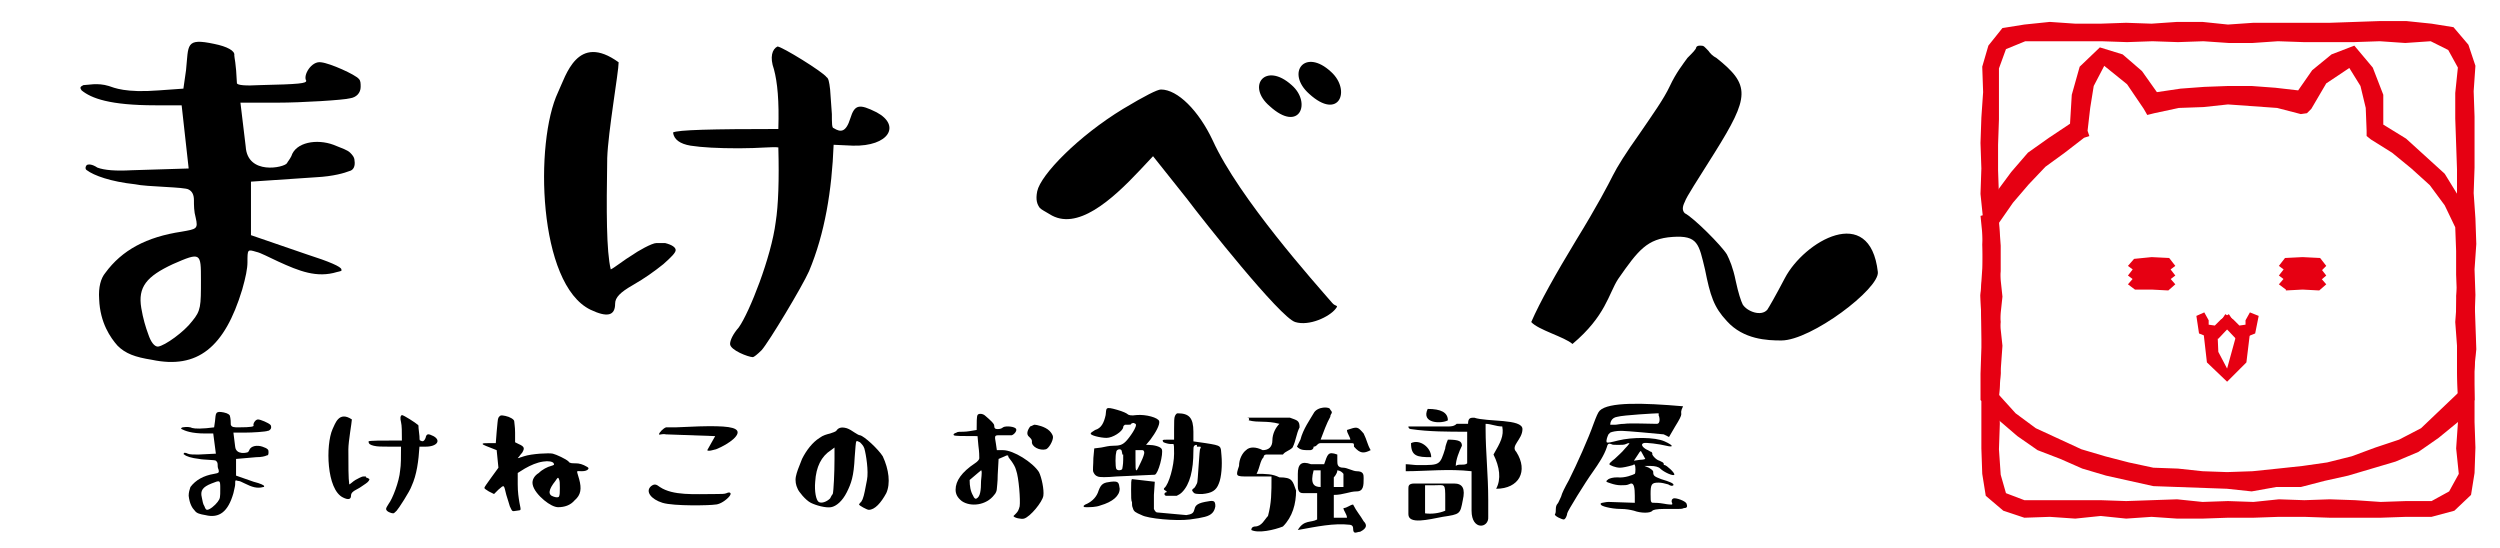<?xml version="1.0" encoding="utf-8"?>
<!-- Generator: Adobe Illustrator 24.2.3, SVG Export Plug-In . SVG Version: 6.00 Build 0)  -->
<svg version="1.1" id="レイヤー_1" xmlns="http://www.w3.org/2000/svg" xmlns:xlink="http://www.w3.org/1999/xlink" x="0px"
	 y="0px" viewBox="0 0 284.9 62.5" style="enable-background:new 0 0 284.9 62.5;" xml:space="preserve">
<style type="text/css">
	.st0{fill:#E60012;}
</style>
<g>
	<path d="M29.6,9.7c4.6-0.1,5.3-0.2,5.3-0.5c-0.4-0.6,0.6-2.3,1.7-2.1c1,0.1,3.9,1.4,4.3,1.9c0.2,0.2,0.2,0.5,0.2,0.9
		c0,0.7-0.5,1.2-1.2,1.3c-0.7,0.2-5.5,0.5-8.3,0.5h-4.2l0.6,5c0.2,3.3,4.4,2.4,4.7,1.9c0.1-0.2,0.3-0.4,0.5-0.8
		c0.5-1.6,2.9-2,4.8-1.3c1,0.4,1.6,0.6,1.9,0.9c0.2,0.2,0.5,0.5,0.5,0.9c0.1,0.6-0.1,1.1-0.6,1.2c-0.5,0.2-1.8,0.6-3.8,0.7l-7.4,0.5
		v6.1l6.4,2.2c2.5,0.8,3.9,1.4,3.9,1.7c0.1,0.2-0.1,0.2-0.5,0.3c-2.3,0.7-4.3-0.1-6.7-1.2c-1.1-0.5-2-1-2.5-1.1c-1-0.3-1-0.3-1,1.2
		c0,0.7-0.2,1.7-0.6,3.1c-2,6.6-5.1,9.1-10.3,8c-1.9-0.3-3-0.7-3.9-1.6c-0.8-0.9-2-2.6-2.1-5.3c-0.1-1.4,0.2-2.4,0.7-3
		c1.9-2.6,4.7-4.1,8.7-4.7c1.7-0.3,1.9-0.3,1.6-1.6c-0.2-0.7-0.2-1.4-0.2-2s-0.2-1-0.6-1.2c-0.4-0.3-4.8-0.3-6.1-0.6
		c-2.8-0.3-4.7-1-5.5-1.6c-0.2-0.1-0.2-0.4,0-0.6c0.2-0.1,0.6-0.1,1.2,0.3c0.8,0.3,2.1,0.4,3.9,0.3l6.5-0.2L20.7,12h-3
		c-5.2,0-7.3-0.8-8.4-1.7C9.1,10,9.1,9.9,9.5,9.7c0.5,0,1.6-0.3,2.9,0.1c0.6,0.2,1.9,0.8,5.7,0.5l2.8-0.2l0.3-2.1
		c0.3-2.9-0.1-3.7,3.2-3c1.5,0.3,2.4,0.8,2.3,1.3c0,0.3,0.2,0.8,0.3,3.2C27.1,9.7,27.9,9.8,29.6,9.7z M19.7,30.1c-3,1.4-4,2.6-3.6,5
		c0.2,1.2,0.5,2.2,0.8,3c0.3,0.9,0.7,1.4,1.1,1.4c0.8-0.1,3-1.7,3.9-2.9c1-1.2,1-1.7,1-4.7C22.9,28.8,22.9,28.7,19.7,30.1z"/>
	<path d="M75.8,27.7c0.8,0.2,1.2,0.5,1.2,0.8s-0.5,0.8-1.4,1.6c-1,0.8-2.1,1.6-3.5,2.4s-2,1.4-2,2.1c0,1.4-0.9,1.6-2.8,0.7
		c-6-2.9-6.4-19.1-3.7-24.8c0.9-1.9,2.2-6.8,6.9-3.4c0,1.1-1.2,7.9-1.3,10.9c-0.1,6.1-0.1,10.6,0.4,12.7c0.3-0.1,1.7-1.2,2.4-1.6
		c0.7-0.5,2.3-1.4,2.8-1.4H75.8z M85.8,40.7c-0.5,0-2.6-0.8-2.6-1.5c0-0.4,0.3-1.1,1-1.9c1.2-1.7,3.7-8,4.2-12
		c0.3-1.9,0.4-4.8,0.3-8.5c-0.6-0.1-2.1,0.1-4.5,0.1s-4.2-0.1-5.5-0.3c-1.2-0.2-1.9-0.7-2-1.5c0.5-0.3,4.4-0.4,12-0.4
		c0.1-3.2-0.1-5.3-0.5-6.8c-0.5-1.4-0.2-2.3,0.4-2.6c0.5,0,5.2,2.9,5.6,3.5c0.2,0.1,0.3,0.5,0.4,1.4l0.2,2.8c0,1,0,1.6,0.2,1.6
		c0.8,0.5,1.4,0.5,1.9-1.1c0.5-1.6,1-1.7,3-0.7c2.8,1.5,1.4,3.9-2.7,3.8l-2.2-0.1c-0.2,5.2-1,10.1-2.8,14.4c-0.8,1.8-4.6,8.1-5.4,9
		C86.3,40.4,85.9,40.7,85.8,40.7z"/>
	<path d="M138.2,16c3,6.6,11.7,16.3,13.6,18.5c0.4,0.5,0.8,0.2,0.4,0.7c-0.7,0.9-3,2-4.6,1.5c-1.7-0.5-10.5-11.6-12.3-14l-3.9-4.9
		l-1.5,1.6c-3.2,3.4-7.2,7-10.3,5c-0.5-0.3-0.9-0.5-1.1-0.7c-0.3-0.4-0.5-0.9-0.3-1.9c0.4-1.9,4.7-6.3,9.8-9.4
		c2.5-1.5,3.9-2.2,4.3-2.2C134.2,10.2,136.6,12.6,138.2,16z M147.2,9.7c2.3,2,0.9,5.5-2.5,2.4C142,9.8,144.2,7,147.2,9.7z
		 M151.7,8.2c2.3,2.1,0.9,5.6-2.5,2.5C146.5,8.3,148.7,5.4,151.7,8.2z"/>
	<path d="M203,38.8c-1.6,0-4.3-0.1-6.2-2.2c-1.5-1.6-1.9-2.9-2.5-5.9c-0.7-2.9-0.8-3.9-3.7-3.7c-2.9,0.2-3.9,1.5-6.2,4.8
		c-1.1,1.7-1.4,4.2-5.2,7.4c-0.9-0.8-3.9-1.6-4.7-2.5c1-2.3,2.8-5.5,5.1-9.3c2.4-3.9,3.7-6.4,4.2-7.4c0.5-1,1.5-2.6,3-4.7
		c1.5-2.2,2.8-4,3.5-5.5s1.5-2.5,2-3.2c0.6-0.6,1-1,1-1.2c0.1-0.2,0.3-0.2,0.5-0.2c0.4,0,0.4,0.1,0.9,0.6c0.2,0.3,0.5,0.6,0.9,0.8
		c3.9,3.1,3.8,4.4-0.2,10.8c-2,3.2-3.2,5-3.4,5.6c-0.3,0.6-0.3,1,0,1.3c1,0.5,4.2,3.7,4.8,4.7c0.3,0.6,0.7,1.5,1,3
		c0.3,1.4,0.6,2.3,0.8,2.7c0.5,0.8,2.1,1.4,2.8,0.6c0.2-0.3,0.9-1.5,2-3.6c2.2-4.2,9.7-8.6,10.6-0.7C214.2,32.9,206.4,38.8,203,38.8
		z"/>
</g>
<g>
	<path d="M27.2,48.7c1.5,0,1.7-0.1,1.7-0.2c-0.1-0.2,0.2-0.7,0.5-0.7c0.3,0,1.2,0.4,1.4,0.6c0.1,0.1,0.1,0.2,0.1,0.3
		c0,0.2-0.2,0.4-0.4,0.4c-0.2,0.1-1.7,0.2-2.6,0.2h-1.3l0.2,1.6c0.1,1,1.4,0.7,1.5,0.6c0-0.1,0.1-0.1,0.1-0.2
		c0.2-0.5,0.9-0.6,1.5-0.4c0.3,0.1,0.5,0.2,0.6,0.3c0.1,0.1,0.1,0.2,0.1,0.3c0,0.2,0,0.4-0.2,0.4c-0.2,0.1-0.6,0.2-1.2,0.2l-2.3,0.2
		v1.9l2,0.7c0.8,0.2,1.2,0.4,1.2,0.5c0,0.1,0,0.1-0.1,0.1c-0.7,0.2-1.3,0-2.1-0.4c-0.4-0.2-0.6-0.3-0.8-0.3
		c-0.3-0.1-0.3-0.1-0.3,0.4c0,0.2-0.1,0.5-0.2,1c-0.6,2.1-1.6,2.9-3.2,2.5c-0.6-0.1-1-0.2-1.2-0.5c-0.3-0.3-0.6-0.8-0.7-1.7
		c0-0.4,0.1-0.7,0.2-1c0.6-0.8,1.5-1.3,2.7-1.5c0.5-0.1,0.6-0.1,0.5-0.5c-0.1-0.2-0.1-0.4-0.1-0.6c0-0.2-0.1-0.3-0.2-0.4
		c-0.1-0.1-1.5-0.1-1.9-0.2c-0.9-0.1-1.5-0.3-1.7-0.5c-0.1,0-0.1-0.1,0-0.2c0.1,0,0.2,0,0.4,0.1c0.2,0.1,0.7,0.1,1.2,0.1l2-0.1
		l-0.3-2.3h-0.9c-1.6,0-2.3-0.3-2.7-0.5c-0.1-0.1-0.1-0.1,0.1-0.2c0.1,0,0.5-0.1,0.9,0c0.2,0.1,0.6,0.2,1.8,0.1l0.9-0.1l0.1-0.7
		c0.1-0.9,0-1.2,1-1c0.5,0.1,0.7,0.3,0.7,0.4c0,0.1,0.1,0.2,0.1,1C26.4,48.7,26.7,48.7,27.2,48.7z M24.1,55.1
		c-1,0.4-1.3,0.8-1.1,1.6c0.1,0.4,0.1,0.7,0.3,1c0.1,0.3,0.2,0.4,0.3,0.4c0.3,0,0.9-0.5,1.2-0.9c0.3-0.4,0.3-0.5,0.3-1.5
		C25.1,54.7,25.1,54.7,24.1,55.1z"/>
	<path d="M41.7,54.4c0.3,0.1,0.4,0.2,0.4,0.2c0,0.1-0.1,0.3-0.4,0.5c-0.3,0.2-0.7,0.5-1.1,0.7s-0.6,0.4-0.6,0.7
		c0,0.4-0.3,0.5-0.9,0.2c-1.9-0.9-2-6-1.2-7.8c0.3-0.6,0.7-2.1,2.2-1.1c0,0.3-0.4,2.5-0.4,3.4c0,1.9,0,3.3,0.1,4
		c0.1,0,0.5-0.4,0.7-0.5c0.2-0.1,0.7-0.4,0.9-0.4H41.7z M44.8,58.5c-0.2,0-0.8-0.2-0.8-0.5c0-0.1,0.1-0.3,0.3-0.6
		c0.4-0.5,1.2-2.5,1.3-3.8c0.1-0.6,0.1-1.5,0.1-2.7c-0.2,0-0.7,0-1.4,0c-0.8,0-1.3,0-1.7-0.1c-0.4-0.1-0.6-0.2-0.6-0.5
		c0.1-0.1,1.4-0.1,3.8-0.1c0-1,0-1.7-0.1-2.1c-0.1-0.4-0.1-0.7,0.1-0.8c0.2,0,1.6,0.9,1.8,1.1c0.1,0,0.1,0.2,0.1,0.4l0.1,0.9
		c0,0.3,0,0.5,0.1,0.5c0.2,0.1,0.4,0.2,0.6-0.3c0.1-0.5,0.3-0.5,0.9-0.2c0.9,0.5,0.4,1.2-0.9,1.2l-0.7,0c-0.1,1.6-0.3,3.2-0.9,4.5
		c-0.2,0.6-1.5,2.6-1.7,2.8C45,58.4,44.9,58.5,44.8,58.5z"/>
	<path d="M66.3,53.7c-0.7,0-0.6-0.2-0.3,0.9c0.3,1.1,0.2,1.8-0.5,2.4c-0.5,0.6-1.2,0.8-1.9,0.8c-0.4,0-1-0.3-1.6-0.8
		c-0.6-0.5-1.2-1.2-1.3-1.8c-0.1-0.5,0.2-1,0.7-1.3c0.4-0.4,1-0.7,1.4-0.8c0.3-0.1,0.4-0.1,0.3-0.3c-0.1-0.2-0.6-0.3-1.2-0.2
		c-0.7,0.1-1.4,0.4-2.1,0.8l-0.8,0.5v1.3c0,0.9,0.1,1.5,0.2,2.1c0.2,1,0.2,0.8-0.3,0.9c-0.6,0.1-0.5,0.1-0.8-0.5
		c-0.1-0.3-0.2-0.7-0.4-1.3c-0.3-1.2-0.2-1.2-0.9-0.6l-0.5,0.5L55.7,56c-0.3-0.2-0.5-0.3-0.5-0.4c0-0.1,0.3-0.5,0.8-1.2l0.8-1.1
		l-0.2-2c-1-0.4-1.6-0.6-1.6-0.7c0-0.1,0.2-0.1,0.7-0.1l0.8,0l0.1-1.3c0.1-0.9,0.1-1.4,0.2-1.6c0.2-0.3,0.3-0.3,0.8-0.2
		c0.5,0.1,1,0.4,1,0.6c0,0.2,0.1,0.6,0.1,1.3v1.1l0.4,0.2c0.7,0.3,0.7,0.5,0.4,1c-0.2,0.2-0.3,0.4-0.4,0.5c-0.1,0.1-0.1,0.1-0.1,0.1
		h0.1c0.1,0,0.2-0.1,0.3-0.1l0.3-0.1c0.9-0.3,2.9-0.4,3.3-0.3c0.4,0.1,1.5,0.6,1.8,0.9c0.1,0.2,0.4,0.2,0.8,0.2
		c0.4,0,0.8,0.1,1.3,0.4c0.2,0.1,0.2,0.2,0.1,0.3C66.9,53.6,66.7,53.7,66.3,53.7z M63.8,55.6c0-0.5,0-0.8-0.1-1
		c-0.1-0.3-0.2-0.1-0.4,0.2c-0.8,1-0.9,1.6-0.2,1.8c0.3,0.1,0.5,0.1,0.6,0C63.8,56.4,63.8,56.1,63.8,55.6z"/>
	<path d="M82.8,56.2c0.4-0.2,0.7,0,0.2,0.5c-0.5,0.5-1.1,0.8-1.5,0.8c-0.5,0.1-4.7,0.2-6-0.2c-1.3-0.4-2-1.3-1.3-1.9
		c0.4-0.3,0.6-0.2,1,0.1c1.5,1,3.9,0.8,6.3,0.8C82.2,56.3,82.6,56.3,82.8,56.2z M75.9,48.7c0.2,0,0.5,0,1.1,0c4-0.2,6.1-0.2,6.8,0.2
		c0.9,0.5-0.7,1.7-2.2,2.3c-0.1,0-0.9,0.3-1,0.1l0.9-1.6l-5.6-0.2c-0.5-0.1-0.7,0.1-0.8,0C75.1,49.3,75.6,48.8,75.9,48.7z"/>
	<path d="M100.6,52c0.7,1.5,0.9,3.1,0.4,4.2c-0.6,1.1-1.3,1.9-2,1.9c-0.2,0-1.1-0.5-1.1-0.6c0-0.1,0.1-0.1,0.1-0.2
		c0.1,0,0.2-0.2,0.3-0.4c0.2-0.5,0.3-1.2,0.5-2.2c0.2-1-0.1-2.9-0.3-3.6c-0.1-0.3-0.3-0.5-0.5-0.7c-0.2-0.1-0.4-0.2-0.4-0.1
		c-0.1,0.1-0.1,0.7-0.2,1.8c-0.1,2.2-0.4,3-0.9,4c-0.5,1-1.2,1.6-1.8,1.7s-1.7-0.2-2.3-0.5c-0.6-0.3-1.4-1.3-1.5-1.6
		c-0.2-0.4-0.3-0.9-0.2-1.4c0.1-0.5,0.3-1,0.7-2c0.5-1,1.2-1.9,2-2.4c0.4-0.3,0.8-0.4,1.2-0.5c0.3-0.1,0.6-0.2,0.7-0.3
		c0.2-0.3,0.5-0.5,1.2-0.3c0.3,0.1,0.6,0.3,0.9,0.5c0.3,0.2,0.5,0.3,0.6,0.3C98.5,49.7,100.1,51.2,100.6,52z M94.9,56.3
		c0.1-0.3,0.2-2.5,0.2-4l0-1.3l-0.4,0.3c-1.1,0.7-1.7,1.9-1.8,3.6c-0.1,1.1,0.1,2.1,0.4,2.3c0.3,0.2,0.9,0,1.3-0.4
		C94.7,56.6,94.8,56.4,94.9,56.3z"/>
	<path d="M113.7,48.9c0.3,0,0.5-0.1,0.6-0.2c0.3-0.2,1.4-0.1,1.5,0.2c0.1,0.2-0.2,0.6-0.5,0.7c-0.1,0-0.5,0-1,0c-1,0-1-0.1-0.8,1
		l0.1,0.7h0.7c1.2,0,3.4,1.4,4.1,2.5c0.3,0.6,0.6,2,0.5,2.7s-1.5,2.4-2.2,2.6c-0.3,0.1-1.2-0.1-1.2-0.3c0,0,0.1-0.1,0.3-0.3
		c0.2-0.2,0.3-0.4,0.4-0.8c0.1-0.7-0.1-3.3-0.4-4.1c-0.1-0.4-0.3-0.7-0.5-1c-0.3-0.4-0.4-0.5-0.4-0.6c0-0.1,0-0.1-0.1-0.1
		s-0.1,0-0.3,0.1l-0.7,0.3l-0.1,1.8c0,0.9-0.1,1.4-0.1,1.6c0,0.2-0.1,0.5-0.3,0.7c-0.9,1.2-2.7,1.4-3.7,0.7
		c-0.5-0.4-0.7-0.8-0.7-1.3c0-1,0.7-2,2.2-3c0.3-0.2,0.5-0.4,0.5-0.6c0-0.2,0-0.7-0.1-1.4l-0.1-1.1c-1.7,0-2.6,0-2.7-0.1
		c-0.1-0.1,0-0.2,0.3-0.3c0.1-0.1,0.4-0.1,0.8-0.1s0.9-0.1,1.5-0.2c0-0.9,0-1.5,0.1-1.7c0.1-0.2,0.6-0.2,0.9,0.1
		c0.7,0.6,1,0.9,1,1.1C113.3,48.8,113.4,48.9,113.7,48.9z M111.8,53.6c-0.1,0.1-0.5,0.4-1.3,1.1c0,0.7,0.1,1.3,0.4,1.8
		c0.1,0.3,0.3,0.4,0.4,0.3c0.4-0.2,0.5-0.9,0.5-2C111.9,53.9,111.9,53.6,111.8,53.6z M117.9,48.4c0.2,0,1.2,0.2,1.7,0.7
		c0.2,0.2,0.4,0.5,0.4,0.7c0,0.5-0.5,1.3-0.8,1.4c-0.7,0.2-1.7-0.3-1.6-0.9c0-0.2-0.1-0.3-0.3-0.5c-0.4-0.3-0.2-0.8,0.1-1.2
		C117.7,48.5,117.8,48.4,117.9,48.4z"/>
	<path d="M123.9,57.4c0.6-0.3,1.1-0.8,1.3-1.5c0.3-0.8,0.6-0.9,1.4-1c0.9-0.1,0.9,0.1,1,0.8c0,0.8-0.8,1.5-2.2,1.9
		c-0.5,0.2-1.2,0.2-1.6,0.2c-0.2,0-0.3,0-0.3-0.1C123.4,57.7,123.6,57.5,123.9,57.4z M130.9,50.7c0.6,0,1.4,0.2,1.5,0.5
		c0.2,0.5-0.4,2.8-0.8,2.9l-4.4,0.2c-1.1,0.1-1.9,0.1-2.1,0c-0.3-0.1-0.4-0.3-0.5-0.5c-0.1-0.2,0-0.8,0-1.6l0.1-1.1l0.8-0.1
		c0.5-0.1,0.9-0.2,1.3-0.2c0.8,0,1.1-0.1,1.5-0.5c0.4-0.4,1.4-1.8,1.1-2l-0.2-0.1c-0.2,0-0.3,0.1-0.3,0.1c0,0.1-0.1,0.1-0.3,0.1
		c-0.2,0-0.3,0-0.4,0c-0.1,0.1-0.2,0.1-0.2,0.3c-0.1,0.5-1.2,1.2-1.9,1.2c-0.7,0-1.9-0.3-1.8-0.5c0-0.1,0.2-0.2,0.5-0.4
		c0.7-0.2,1-0.8,1.2-1.7c0.1-0.8-0.1-1,1.3-0.6c0.7,0.2,1.1,0.4,1.2,0.5c0.1,0.1,0.4,0.2,1,0.1c1.1-0.1,2.5,0.3,2.6,0.7
		c0.1,0.4-0.4,1.3-1,2.1l-0.5,0.6H130.9z M127.9,51.8c0-0.2-0.1-0.5-0.1-0.5c0,0-0.1-0.1-0.2-0.1c-0.2,0-0.4,0.1-0.4,0.4
		c-0.1,0.3-0.1,1.5,0,1.8c0.1,0.3,0.7,0.2,0.7,0c0-0.1,0.1-0.4,0.1-1V51.8z M128.9,55.8c0-0.7,0-1.1,0.1-1.2l2.6,0.3l-0.1,1.5
		c0,0.8,0,1.3,0,1.6c0.1,0.2,0.2,0.4,0.4,0.4l3.3,0.3c0.6-0.1,0.8-0.2,0.9-0.6c0.1-0.4,0.2-0.7,1.2-0.9c1-0.2,1.2-0.2,1.2,0.5
		c-0.1,0.6-0.4,1-1.2,1.2c-0.4,0.1-0.9,0.2-1.7,0.3c-1.6,0.2-4.8-0.1-5.5-0.5c-0.7-0.3-0.9-0.4-1-0.8c-0.1-0.2-0.1-0.4-0.1-0.7
		C128.9,57.1,128.9,56.6,128.9,55.8z M130.4,51.6c0-0.2-0.1-0.3-0.2-0.3h-0.8v1.1c0,0.8,0,1.2,0.1,1.2c0.1,0,0.2-0.3,0.5-0.9
		C130.3,52.1,130.4,51.7,130.4,51.6z M136.4,50.7c-0.1,0-0.2,0-0.3,0.1c-0.1,0.1-0.1,0.3-0.1,0.6c0,2.2-0.4,3.8-1.3,4.7
		c-0.2,0.2-0.4,0.3-0.6,0.4c-0.1,0-0.3,0-0.6,0c-0.3,0-0.5,0-0.6,0c-0.1,0-0.2-0.1-0.2-0.2c0-0.1,0.1-0.2,0.2-0.2
		c0.1,0,0.1-0.1-0.1-0.2h0c-0.2-0.1-0.2-0.2-0.1-0.3c0.5-0.4,1.1-2.5,1.1-3.9c0-0.7,0-1.1-0.1-1.1c-0.1,0-0.1,0-0.3,0
		c-0.2,0-0.6-0.1-0.8-0.2c-0.1-0.1-0.1-0.2-0.1-0.2c0-0.1,0.2-0.1,0.7-0.1h0.6v-1.2c0-0.8,0-1.3,0.1-1.5c0.1-0.2,0.2-0.3,0.3-0.3
		c1.3,0,1.8,0.5,1.8,2.1v1.1l1.4,0.2c1.9,0.3,1.7,0.3,1.8,1.4c0.1,1.1,0,2.5-0.3,3.2c-0.3,0.8-0.8,1.1-1.9,1.2c-0.5,0-0.9,0-1-0.2
		c-0.2-0.2-0.2-0.3,0.1-0.5c0.1-0.1,0.2-0.3,0.3-0.5c0.1-0.2,0.1-0.9,0.2-2.1c0.1-1.2,0.1-1.8,0.2-1.9c0.1-0.2,0-0.2-0.1-0.2H136.4z
		"/>
	<path d="M142.6,60.4c0-0.4,0.4-0.4,0.4-0.4c0.8,0,1.1-0.8,1.5-1.2c0.4-1.5,0.4-2.6,0.4-4.5h-2.6c-1.5,0-1.5,0-1.1-1.2
		c0-0.8,0.4-1.5,0.8-1.8c0.4-0.4,1.1-0.4,1.9,0c0.7,0,1.1-0.4,1.1-1.1c0-0.8,0.4-1.5,0.8-1.9c-1.5-0.4-2.4-0.1-3.5-0.4
		c0,0,0.2-0.3-0.2-0.3c1.1,0,2.2,0,3.4,0h1.5c0.8,0.3,1.1,0.3,1.1,1.1c-0.4,0.8-0.4,1.5-0.8,2.3c-0.4,0.4-0.8,0.4-1.1,0.8h-1.9
		c0,0-0.3,0-0.3,0.3c-0.4,0.4-0.4,1.1-0.8,1.9c1.1,0,1.8,0,2.6,0.4c1.5,0,1.5,0.4,1.9,1.5c0,1.5-0.4,3-1.5,4.1
		C145.2,60.4,143.4,60.8,142.6,60.4z M153.9,50.2c0-0.4-0.4-0.8-0.4-1.2c1.2-0.4,1.2-0.4,1.9,0.4c0.4,0.8,0.4,1.2,0.8,1.9
		c-0.8,0.4-1.2,0.4-1.9-0.4c0-0.4,0-0.4-0.4-0.4h-3.4c-0.4,0-0.4,0.4-0.8,0.4c0,0.4-0.4,0.4-0.4,0.4c-0.8,0-1.1,0-1.5-0.4l0.4-0.8
		c0.3-1.2,1.1-2.3,1.5-3c0.4-0.8,1.9-0.8,1.9-0.4c0.4,0.4,0,0.4,0,0.8c-0.4,0.7-0.8,1.8-1.1,2.6H153.9z M147.9,60.4
		c0.7-1.2,1.5-0.8,2.2-1.2c0-0.8,0-1.9,0-3h-1.5c-0.3,0-0.7,0-0.7-0.8V54c0-1.1,0.4-1.5,1.5-1.1h1.5c0.4-1.1,0.4-1.5,1.5-1.1v0.7
		c0,0.4,0,0.8,0.7,0.8c0.4,0,1.1,0.4,1.5,0.4c0.8,0,0.8,0.4,0.8,0.8c0,0.8,0,1.5-0.8,1.5c-0.8,0-1.5,0.4-2.6,0.4c0,0.7,0,1.8,0,2.6
		h1.5c0-0.4-0.4-0.8-0.4-1.1c0.4,0,0.8-0.4,1.1-0.4c0.4,0.8,0.8,1.2,1.2,1.9c0.4,0.4,0.4,0.8-0.4,1.2c-0.4,0-0.8,0.4-0.8-0.4
		c0-0.4-0.4-0.4-0.4-0.4C152,59.6,150.1,60,147.9,60.4z M149.7,53.6c-0.4,1.5,0,1.9,0.8,1.9c0-0.8,0-1.1,0-1.9H149.7z M153.1,55.5
		V54c-0.3-0.4-0.7-0.4-0.7-0.4c0,0.4-0.4,0.8-0.4,0.8c0,0.4,0,0.8,0,1.1H153.1z"/>
	<path d="M167.3,49.2c-2.3,0-4.5,0-6.5-0.3c0,0-0.3,0-0.3-0.3h4.5c0.3,0,0.7,0,1-0.3h1.3c0-0.7,0.3-0.7,0.7-0.7
		c1.5,0.5,5.5,0.1,5.5,1.3c0,1.2-1.4,1.9-0.7,2.6c1.4,2.2,0.3,4.2-2.3,4.2c0.6-1.1,0.4-2.5-0.3-3.9c0.8-1.4,1.2-2.1,1-3.2
		c-0.7,0-1.3-0.3-1.9-0.3v0.6c0,2.6,0.3,5.2,0.3,8.1v1.9c0.1,1.3-1.9,1.6-1.9-0.7v-4.5c-2.6-0.3-5.2,0-7.5,0v-0.8
		c0.3,0,1,0.1,1.3,0.1h0.3c2.3,0,2.3,0,2.9-1.9c0-0.3,0.3-1,0.3-1c1.3,0,1.6,0.2,1.6,0.7c-0.3,0.6-0.7,1.6-0.7,2.3
		c0.3-0.3,1,0,1.3-0.3V49.2z M160.5,58.6v-2.9c0-0.3,0-0.6,0.7-0.6h4.5c1,0,1.3,0.6,1,1.9c-0.3,1.6-0.3,1.6-2.3,1.9
		C162.8,59.2,160.5,59.8,160.5,58.6z M163.1,52.1c-1.6,0-2.3-0.1-2.3-1.6C161.8,50,163.1,51,163.1,52.1z M164.7,58.2v-1.3
		c0-1.9,0-1.6-1.3-1.6h-1v3.2C163.1,58.6,164,58.5,164.7,58.2z M165,47.9c-0.7,0.4-3.1,0.4-2.3-1.3C164.2,46.6,165,47,165,47.9z"/>
	<path d="M191.6,47.2c0,0.2-0.2,0.6-0.7,1.4l-0.7,1.2l-0.6-0.3c-4.2-0.4-4.7-0.4-4.9-0.4c-0.5,0-1,0.1-1.2,0.2
		c-0.1,0.1-0.1,0.1-0.2,0.2c-0.1,0.2-0.3,0.7-0.2,0.9c0.1,0.1,0.5,0,1.3-0.2c1.6-0.4,4.2-0.4,5.3,0.1s1,0.7,0.2,0.5
		c-0.8-0.2-2.4-0.4-2.6-0.3c-0.5,0.2,0.2,0.7,0.5,0.8c0.2,0.1,0.3,0.2,0.4,0.2c0.1,0.1,0.1,0.2,0.1,0.2c-0.1,0.1,0.4,0.7,0.8,0.8
		l0.4,0.2c0.1,0.1,0.1,0.1,0.1,0.2c0,0.1,0,0.1,0.1,0.1c0.2,0,1.2,0.9,1.1,1.1s-1.2-0.3-1.6-0.7c-0.2-0.2-0.6-0.3-1.1-0.3h-0.7
		l0.5,0.2c0.3,0.2,0.5,0.3,0.5,0.5c0,0.4,0.1,0.5,0.9,0.8c1,0.3,1.5,0.5,1.4,0.7c-0.1,0.1-0.3,0.1-0.6-0.1c-0.4-0.1-0.7-0.2-1.1-0.2
		c-0.8,0-0.9,0.2-0.9,1.3c0,0.5,0,0.9,0.1,0.9c0,0.1,0.1,0.1,0.3,0.1c0.2,0,0.5,0,1.1,0.1c0.5,0.1,0.8,0.1,0.9,0.1
		c0.1,0,0.1-0.1,0-0.3c0-0.2,0-0.3,0.2-0.4c0.3-0.1,1.4,0.3,1.5,0.6s0.1,0.5-0.3,0.5c-0.2,0.1-0.4,0.1-0.7,0.1c-0.3,0-0.9,0-1.6,0
		c-0.8,0-1.2,0.1-1.3,0.2c-0.2,0.3-1.3,0.3-2.1,0c-0.4-0.1-0.9-0.2-1.5-0.2s-1.2-0.1-1.6-0.2c-0.4-0.1-0.7-0.2-0.7-0.4
		c0,0,0.1-0.1,0.2-0.1c0.1,0,0.4-0.1,0.7-0.1l3,0.1v-0.8c0-0.9-0.1-1.4-0.4-1.4c0,0-0.1,0-0.3,0.1c-0.2,0.1-0.5,0.1-0.9,0.1
		c-0.4,0-0.8-0.1-1.1-0.2c-0.6-0.2-0.7-0.2-0.3-0.5c0.2-0.1,0.5-0.2,1-0.2c0.9,0.1,1.8-0.3,2-0.4c0.1-0.1,0.1-0.9,0-1
		c0-0.1-0.1-0.1-0.2,0c-0.7,0.2-1.2,0.3-1.5,0.3c-0.5,0-1.2-0.3-1.2-0.4c0-0.1,0.2-0.3,0.6-0.6c0.4-0.4,0.8-0.7,1.2-1.2
		c0.4-0.4,0.5-0.6,0.5-0.6c-0.1,0-0.2,0-0.4,0.1c-0.2,0.1-0.5,0.1-0.9,0.1c-0.4,0-0.7,0-0.8-0.1c-0.3-0.1-0.4,0-0.5,0.4
		c-0.3,0.9-0.9,1.8-1.6,2.8c-0.8,1.1-2.9,4.5-2.9,4.7c0,0.2-0.2,0.7-0.4,0.7c-0.2,0-1.1-0.4-1-0.6c0.1-0.1,0.1-0.4,0.1-0.6
		c0-0.3,0.1-0.5,0.2-0.6c0.1-0.1,0.2-0.4,0.4-0.8c0.1-0.4,0.4-1,0.9-1.9c0.9-1.8,2.2-4.7,2.8-6.4c0.3-0.8,0.5-1.3,0.7-1.5
		c1-1,4.9-0.9,9.5-0.5C191.5,46.9,191.6,47,191.6,47.2z M188.9,47.1c-0.2,0-3.9,0.2-4.6,0.4c-0.7,0.1-0.8,0.7-0.8,0.9
		c0,0,0.1,0,0.2,0c0.1,0,0.2,0,0.4,0c0.2,0,0.5-0.1,1-0.1c0.5-0.1,3.1,0,3.7,0c0.5,0,0.3-0.9,0.2-1C189.1,47.1,189,47.1,188.9,47.1z
		 M187,51.4c-0.1,0-0.2,0.2-0.4,0.5l-0.4,0.6l0.7-0.1c0.4,0,0.6-0.1,0.6-0.1L187,51.4z"/>
</g>
<g>
	<g>
		<g>
			<g>
				<polygon class="st0" points="247.1,30.9 247.1,30.9 245.2,30.9 243.3,30.9 242.5,30.3 243.2,29.5 245.2,29.3 247.2,29.4 
					247.9,30.3 				"/>
			</g>
			<g>
				<polygon class="st0" points="247.1,32 247.1,32 245.2,32 243.3,32 242.5,31.4 243.2,30.5 245.2,30.4 247.2,30.5 247.9,31.4 				
					"/>
			</g>
			<g>
				<polygon class="st0" points="247.1,33.1 247.1,33.1 245.2,33 243.3,33 242.5,32.4 243.2,31.6 245.2,31.5 247.2,31.6 247.9,32.4 
									"/>
			</g>
		</g>
		<g>
			<g>
				<polygon class="st0" points="264.4,31 264.3,30.9 262.4,30.9 260.5,30.9 259.7,30.3 260.4,29.4 262.4,29.3 264.4,29.4 
					265.1,30.3 				"/>
			</g>
			<g>
				<polygon class="st0" points="264.4,32 264.3,32 262.4,32 260.5,32 259.7,31.4 260.4,30.5 262.4,30.5 264.4,30.5 265.1,31.4 				
					"/>
			</g>
			<g>
				<polygon class="st0" points="260.5,33 259.7,32.4 260.4,31.6 262.4,31.5 264.4,31.6 265.1,32.4 264.3,33.1 262.4,33 260.5,33.1 
									"/>
			</g>
		</g>
		<g>
			<g>
				<polygon class="st0" points="252.1,38.6 250.6,38 250.3,36 251.2,35.6 251.7,36.5 251.7,37 252.4,37.1 253.1,36.4 254,35.8 
					254.6,36.7 252.8,38.6 				"/>
			</g>
			<g>
				<polygon class="st0" points="255.5,38.6 254.8,38.6 253,36.7 253.6,35.8 254.5,36.4 255.2,37.1 255.9,37 255.9,36.5 256.4,35.6 
					257.4,36 257,38 				"/>
			</g>
		</g>
		<g>
			<polygon class="st0" points="253.8,43.5 251.5,41.3 251.1,37.8 251.9,37.1 252.7,37.8 252.8,40.1 253.8,42 254.9,38 255.6,37.3 
				256.4,38 256,41.3 			"/>
		</g>
		<g>
			<path class="st0" d="M277.1,58.9l-2.9,0l-2.9,0.1l-2.9,0l-2.9,0l-2.9-0.1l-2.9,0l-2.9,0.1l-2.9,0l-2.9,0.1l-2.9,0l-2.9-0.2
				l-2.9,0.2l-2.9-0.3l-2.9,0.3l-2.9-0.2l-2.9,0.1l-2.4-0.8l-2-1.7l-0.4-2.5l-0.1-2.9l0-2.9l0-2.9l0-2.9l0.1-2.9l-0.1-2.9l-0.1-2.9
				l0.3-2.9l-0.1-2.9l0.1-2.9l-0.3-2.9l0.1-2.9l-0.1-2.9l0.1-2.9l0.2-2.9l-0.1-2.9l0.7-2.4l1.6-2l2.5-0.4l2.9-0.3l2.9,0.2l2.9,0
				l2.9-0.1l2.9,0.1l2.9-0.2l2.9,0l2.9,0.3l2.9-0.2l2.9,0l2.9,0l2.9,0l2.9-0.1l2.9-0.1l2.9,0l2.9,0.3l2.5,0.4l1.7,2l0.8,2.4
				l-0.2,2.9l0.1,2.9l0,2.9l0,2.9l-0.1,2.9l0.2,2.9l0.1,2.9l-0.2,2.9l0.1,2.9l-0.1,2.9l0.1,2.9l-0.1,2.9l0,2.9l0,2.9l0.1,2.9
				l-0.1,2.9l-0.4,2.5l-1.9,1.8L277.1,58.9z M230.8,4.7l-2.2,0.9l-0.8,2.2l0,2.9l0,2.9l-0.1,2.9l0,2.9l0.1,2.9l0,2.9L228,28l0,2.9
				l-0.2,2.9l0.2,2.9l-0.3,2.9l0.3,2.9l-0.2,2.9l0.1,2.9l-0.1,2.9l0.2,2.9l0.6,2.1l2.1,0.8l2.9,0l2.9,0l2.9,0l2.9,0.1l2.9-0.1
				l2.9-0.1l2.9,0.3l2.9-0.1l2.9,0.1l2.9-0.3l2.9,0.1l2.9-0.1l2.9,0.1l2.9,0.2l2.9-0.1l2.9,0l2-1.1l1.1-2l-0.3-2.9l0.2-2.9l0-2.9
				l-0.1-2.9l0.1-2.9l-0.2-2.9l0-2.9l0.3-2.9L280,28l0-2.9l0-2.9l0-2.9l-0.1-2.9l-0.1-2.9l0-2.9l0.3-2.9l-1.1-2l-2-1l-2.9,0.2
				l-2.9-0.2l-2.9,0.1l-2.9,0l-2.9,0l-2.9-0.1l-2.9,0.2L254,4.9l-2.9-0.2l-2.9,0.1l-2.9-0.1l-2.9,0.1l-2.9-0.1l-2.9,0l-2.9,0
				L230.8,4.7z"/>
		</g>
		<g>
			<path class="st0" d="M253.8,55.7l-2.8-0.1l-2.8-0.1l-2.8-0.1l-2.7-0.6l-2.7-0.6l-2.7-0.8l-2.5-1.1l-2.6-1l-2.3-1.6l-2.1-1.8
				l-1.8-2.1l-0.3-0.2l0-3l0.1-3l0-3l-0.1-3l0.2-3l0.1-3l-0.3-3l0.4-0.1l1.4-2.6l1.7-2.3l1.9-2.2l2.4-1.7l2.4-1.6l0.2-3.3l0.9-3.2
				l2.3-2.2l2.6,0.8l2.2,1.9l1.7,2.4l2.7-0.4l2.7-0.2l2.7-0.1l2.7,0l2.7,0.2l2.6,0.3l1.6-2.3l2.2-1.8l2.6-1l2.1,2.5l1.2,3.1l0,3.4
				l2.6,1.6l2.2,2l2.2,2l1.6,2.6l1.5,2.6l0.1,0.2l0,2.9l0,2.9L282,34l0.1,2.9l0.1,2.9l-0.3,2.9l0.1,2.9l-0.3,0.2l-1.6,2.3l-2.2,1.8
				l-2.3,1.6l-2.6,1.1l-2.7,0.8l-2.7,0.8l-2.7,0.6l-2.7,0.7l-2.8,0l-2.8,0.5L253.8,55.7z M227.8,45l1.9,2.1l2.3,1.7l2.6,1.2l2.6,1.2
				l2.7,0.8l2.7,0.7l2.8,0.6l2.8,0.1l2.8,0.3l2.8,0.1l2.9-0.1l2.9-0.3l2.8-0.3l2.8-0.4l2.8-0.7l2.7-1l2.7-0.9l2.5-1.3l2.1-2l2.1-2
				l-0.1-2.7l0-2.7l-0.2-2.7l0.2-2.7l-0.1-2.7l0-2.7l-0.1-2.7l-1.2-2.5l-1.7-2.3l-2.1-1.9l-2.2-1.8l-2.4-1.5l-0.5-0.4l0-0.6
				l-0.1-2.6l-0.6-2.5l-1.3-2.1l0.1,0l-2.7,1.8l-1.7,2.9l-0.5,0.5l-0.7,0.1l-2.7-0.7l-2.8-0.2l-2.8-0.2l-2.8,0.3l-2.8,0.1l-2.8,0.6
				l-0.8,0.2l-0.4-0.7l-1.9-2.8l-2.6-2.1l-1.2,2.3l-0.4,2.5l-0.3,2.6l0.2,0.6l-0.6,0.2l-2.2,1.7l-2.2,1.6l-1.9,2l-1.8,2.1l-1.6,2.3
				l0.1,2.8l0,2.8l0.3,2.8l-0.3,2.8l0.3,2.8l-0.2,2.8L227.8,45z"/>
		</g>
	</g>
</g>
</svg>
